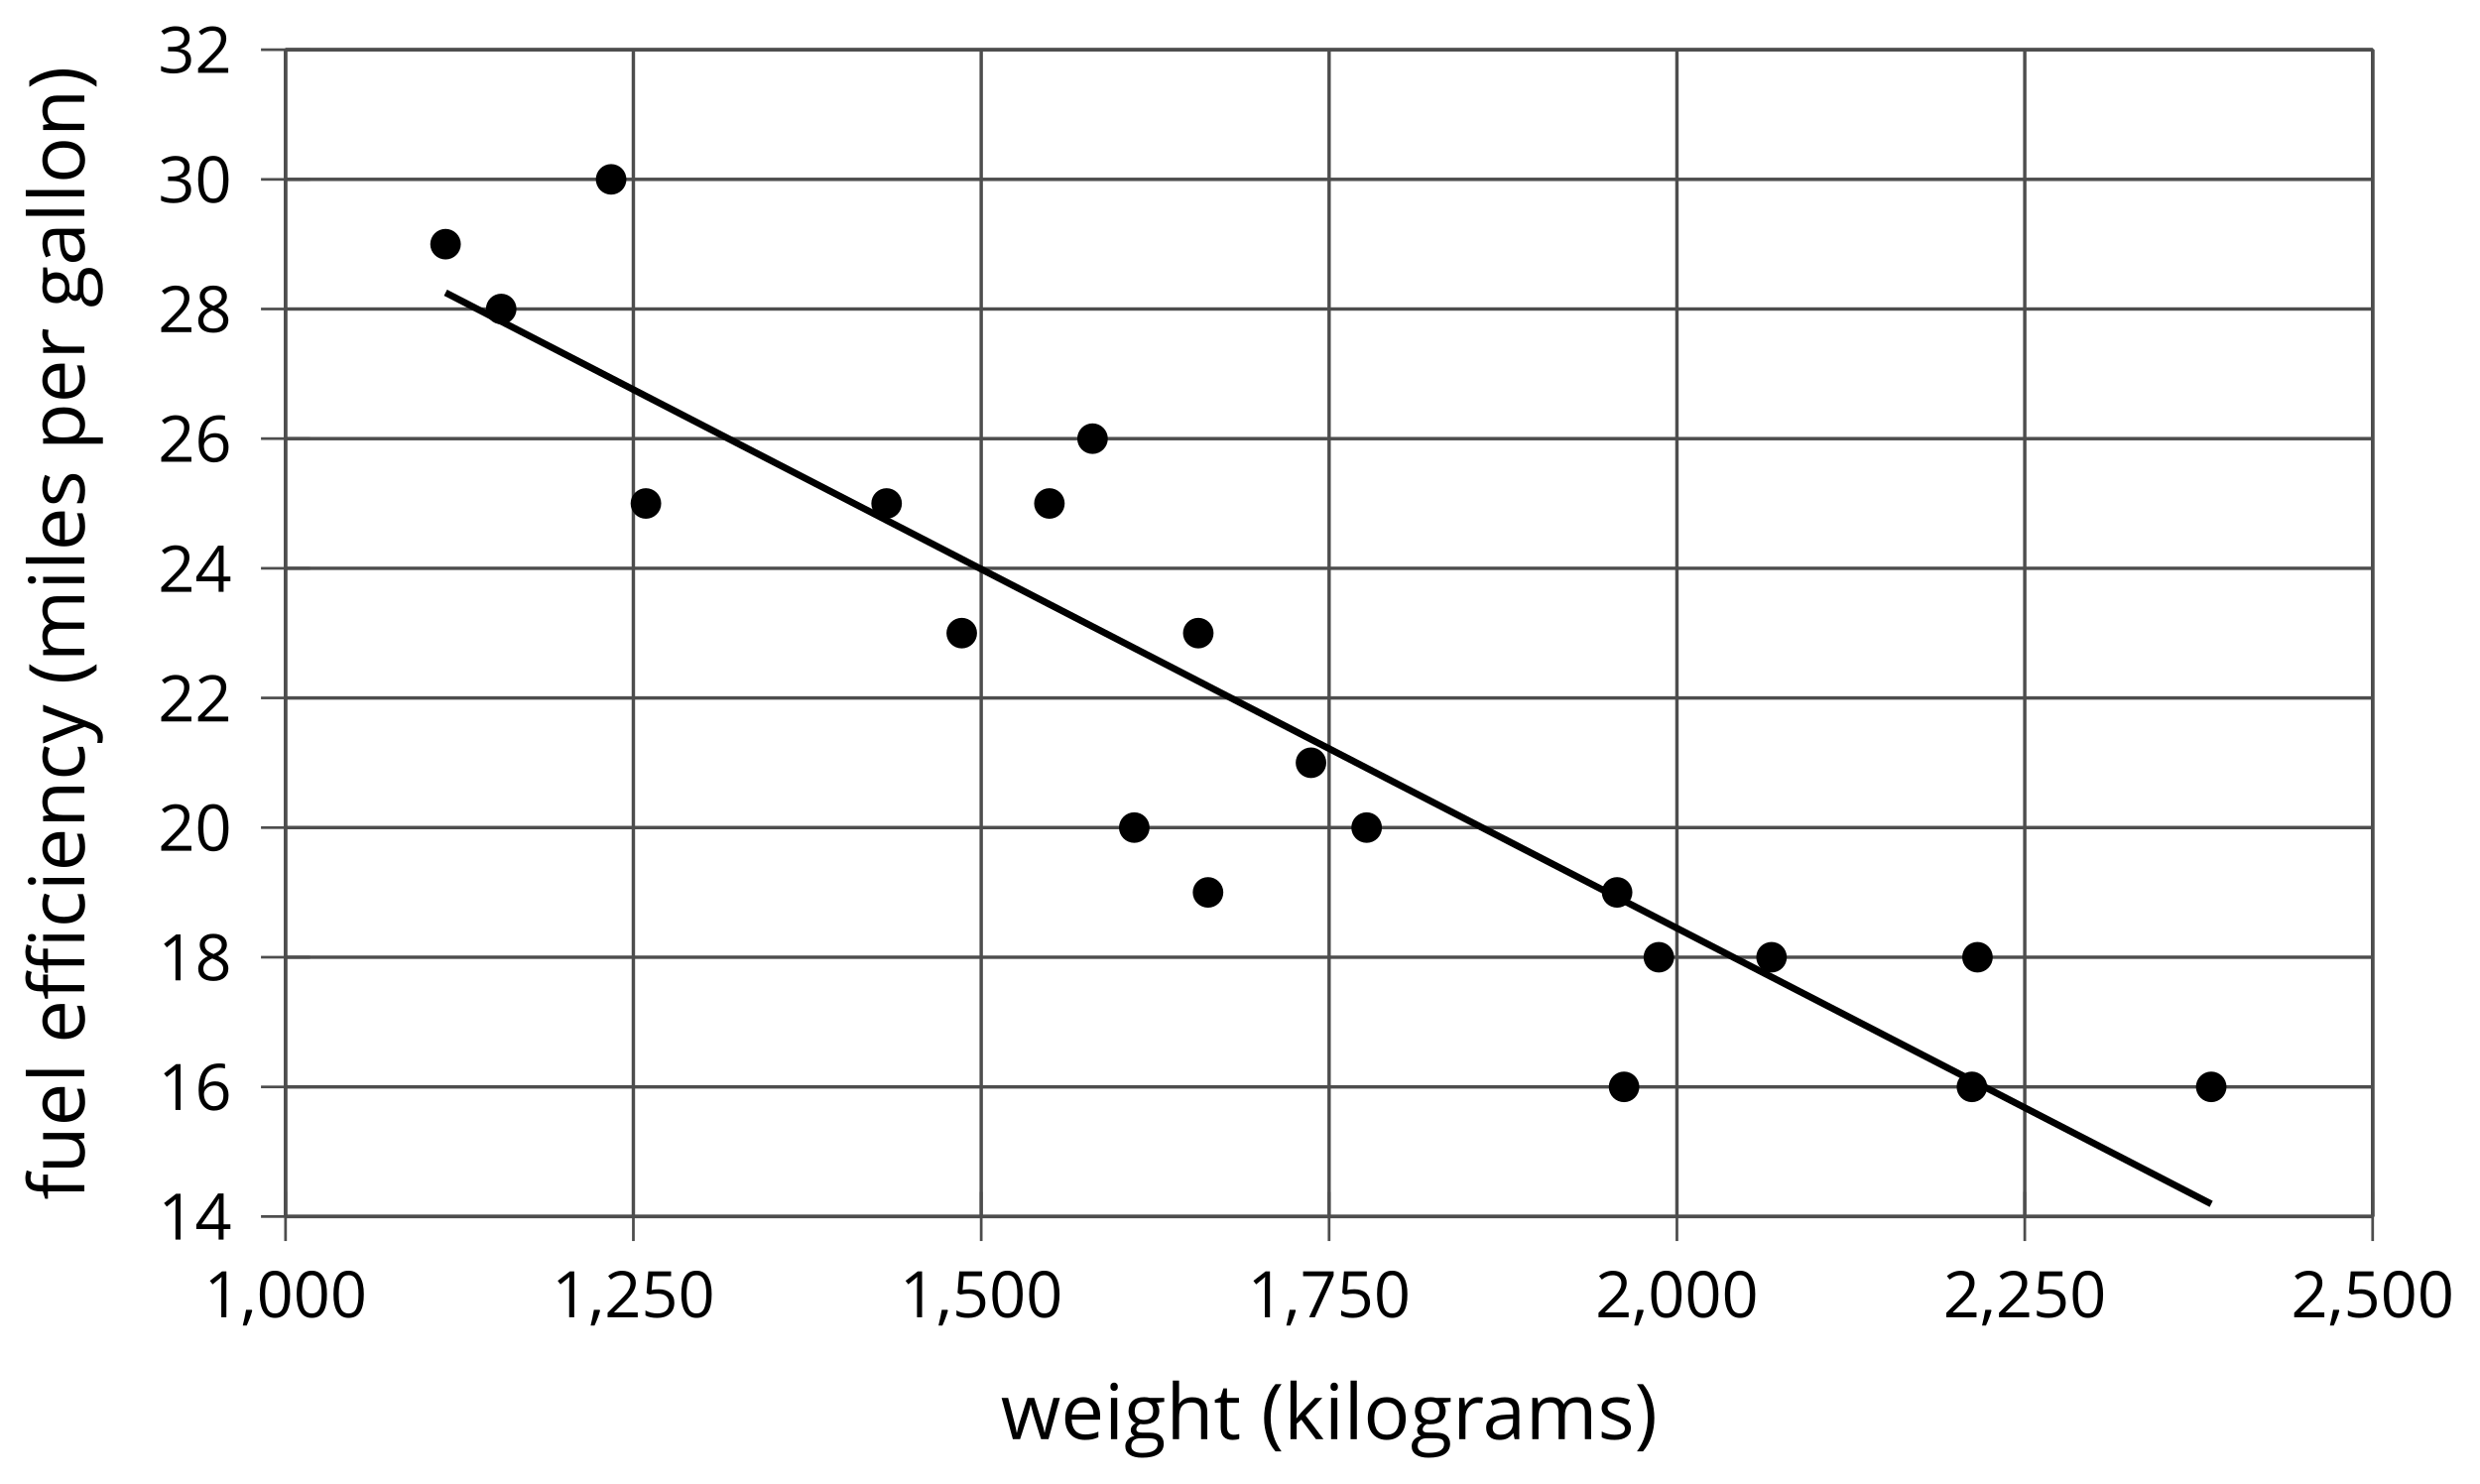 <?xml version='1.0' encoding='UTF-8'?>
<!-- This file was generated by dvisvgm 2.1.3 -->
<svg height='217.661pt' version='1.1' viewBox='-72 -72 363.807 217.661' width='363.807pt' xmlns='http://www.w3.org/2000/svg' xmlns:xlink='http://www.w3.org/1999/xlink'>
<defs>
<path d='M0.378 -2.583C0.378 -1.782 0.497 -1.031 0.732 -0.336S1.312 0.971 1.763 1.492H2.5C2.072 0.912 1.745 0.272 1.519 -0.433S1.179 -1.855 1.179 -2.592C1.179 -3.343 1.289 -4.07 1.51 -4.779C1.736 -5.488 2.067 -6.137 2.509 -6.731H1.763C1.317 -6.197 0.971 -5.576 0.737 -4.866C0.497 -4.157 0.378 -3.398 0.378 -2.583Z' id='g4-8'/>
<path d='M2.413 -2.583C2.413 -3.389 2.293 -4.148 2.058 -4.862C1.823 -5.571 1.478 -6.192 1.027 -6.731H0.281C0.723 -6.137 1.054 -5.488 1.28 -4.779C1.501 -4.07 1.611 -3.343 1.611 -2.592C1.611 -1.855 1.496 -1.133 1.271 -0.433C1.045 0.272 0.718 0.916 0.29 1.492H1.027C1.473 0.976 1.819 0.368 2.053 -0.327C2.293 -1.022 2.413 -1.777 2.413 -2.583Z' id='g4-9'/>
<path d='M1.611 -1.096H0.773C0.732 -0.815 0.663 -0.437 0.562 0.032C0.465 0.502 0.373 0.898 0.29 1.215H0.866C1.027 0.866 1.183 0.488 1.335 0.083C1.487 -0.327 1.602 -0.681 1.68 -0.99L1.611 -1.096Z' id='g4-12'/>
<path d='M4.922 -3.375C4.922 -4.498 4.733 -5.355 4.355 -5.948C3.973 -6.542 3.421 -6.837 2.689 -6.837C1.938 -6.837 1.381 -6.552 1.018 -5.985S0.47 -4.549 0.47 -3.375C0.47 -2.238 0.658 -1.377 1.036 -0.792C1.413 -0.203 1.966 0.092 2.689 0.092C3.444 0.092 4.006 -0.193 4.374 -0.769C4.738 -1.344 4.922 -2.21 4.922 -3.375ZM1.243 -3.375C1.243 -4.355 1.358 -5.064 1.588 -5.506C1.819 -5.953 2.187 -6.174 2.689 -6.174C3.2 -6.174 3.568 -5.948 3.794 -5.497C4.024 -5.051 4.139 -4.342 4.139 -3.375S4.024 -1.699 3.794 -1.243C3.568 -0.792 3.2 -0.566 2.689 -0.566C2.187 -0.566 1.819 -0.792 1.588 -1.234C1.358 -1.685 1.243 -2.394 1.243 -3.375Z' id='g4-16'/>
<path d='M3.292 0V-6.731H2.647L0.866 -5.355L1.271 -4.83C1.92 -5.359 2.288 -5.658 2.366 -5.727S2.518 -5.866 2.583 -5.93C2.56 -5.576 2.546 -5.198 2.546 -4.797V0H3.292Z' id='g4-17'/>
<path d='M4.885 0V-0.709H1.423V-0.746L2.896 -2.187C3.554 -2.827 4.001 -3.352 4.24 -3.771S4.599 -4.609 4.599 -5.037C4.599 -5.585 4.42 -6.018 4.061 -6.344C3.702 -6.667 3.204 -6.828 2.574 -6.828C1.842 -6.828 1.169 -6.57 0.548 -6.054L0.953 -5.534C1.262 -5.778 1.538 -5.944 1.786 -6.036C2.04 -6.128 2.302 -6.174 2.583 -6.174C2.97 -6.174 3.273 -6.068 3.49 -5.856C3.706 -5.649 3.817 -5.364 3.817 -5.005C3.817 -4.751 3.775 -4.512 3.688 -4.291S3.471 -3.844 3.301 -3.61S2.772 -2.988 2.233 -2.44L0.46 -0.658V0H4.885Z' id='g4-18'/>
<path d='M4.632 -5.147C4.632 -5.668 4.452 -6.077 4.088 -6.381C3.725 -6.676 3.218 -6.828 2.564 -6.828C2.164 -6.828 1.786 -6.768 1.427 -6.639C1.064 -6.519 0.746 -6.344 0.47 -6.128L0.856 -5.612C1.192 -5.829 1.487 -5.976 1.75 -6.054S2.288 -6.174 2.583 -6.174C2.97 -6.174 3.278 -6.082 3.499 -5.893C3.729 -5.704 3.84 -5.447 3.84 -5.12C3.84 -4.71 3.688 -4.388 3.379 -4.153C3.071 -3.923 2.657 -3.808 2.132 -3.808H1.459V-3.149H2.122C3.407 -3.149 4.047 -2.739 4.047 -1.925C4.047 -1.013 3.467 -0.557 2.302 -0.557C2.007 -0.557 1.694 -0.594 1.363 -0.672C1.036 -0.746 0.723 -0.856 0.433 -0.999V-0.272C0.714 -0.138 0.999 -0.041 1.298 0.009C1.593 0.064 1.92 0.092 2.274 0.092C3.094 0.092 3.725 -0.083 4.171 -0.424C4.618 -0.769 4.839 -1.266 4.839 -1.906C4.839 -2.353 4.71 -2.716 4.448 -2.993S3.785 -3.439 3.246 -3.508V-3.545C3.688 -3.637 4.029 -3.821 4.273 -4.093C4.512 -4.365 4.632 -4.719 4.632 -5.147Z' id='g4-19'/>
<path d='M5.203 -1.547V-2.242H4.204V-6.768H3.393L0.198 -2.215V-1.547H3.471V0H4.204V-1.547H5.203ZM3.471 -2.242H0.962L3.066 -5.235C3.195 -5.428 3.333 -5.672 3.481 -5.967H3.518C3.485 -5.414 3.471 -4.917 3.471 -4.48V-2.242Z' id='g4-20'/>
<path d='M2.564 -4.111C2.215 -4.111 1.865 -4.075 1.51 -4.006L1.68 -6.027H4.374V-6.731H1.027L0.773 -3.582L1.169 -3.329C1.657 -3.416 2.049 -3.462 2.339 -3.462C3.49 -3.462 4.065 -2.993 4.065 -2.053C4.065 -1.57 3.913 -1.202 3.619 -0.948C3.315 -0.695 2.896 -0.566 2.357 -0.566C2.049 -0.566 1.731 -0.608 1.413 -0.681C1.096 -0.764 0.829 -0.87 0.612 -1.008V-0.272C1.013 -0.028 1.588 0.092 2.348 0.092C3.126 0.092 3.739 -0.106 4.18 -0.502C4.627 -0.898 4.848 -1.446 4.848 -2.141C4.848 -2.753 4.646 -3.232 4.236 -3.582C3.831 -3.936 3.273 -4.111 2.564 -4.111Z' id='g4-21'/>
<path d='M0.539 -2.878C0.539 -1.943 0.741 -1.215 1.151 -0.691C1.561 -0.17 2.113 0.092 2.808 0.092C3.458 0.092 3.978 -0.11 4.355 -0.506C4.742 -0.912 4.931 -1.459 4.931 -2.159C4.931 -2.785 4.756 -3.283 4.411 -3.646C4.061 -4.01 3.582 -4.194 2.979 -4.194C2.247 -4.194 1.713 -3.932 1.377 -3.402H1.321C1.358 -4.365 1.565 -5.074 1.948 -5.525C2.33 -5.971 2.878 -6.197 3.6 -6.197C3.904 -6.197 4.176 -6.16 4.411 -6.082V-6.74C4.213 -6.8 3.936 -6.828 3.591 -6.828C2.583 -6.828 1.823 -6.501 1.308 -5.847C0.797 -5.189 0.539 -4.199 0.539 -2.878ZM2.799 -0.557C2.509 -0.557 2.251 -0.635 2.026 -0.797C1.805 -0.958 1.63 -1.174 1.506 -1.446S1.321 -2.012 1.321 -2.33C1.321 -2.546 1.39 -2.753 1.529 -2.951C1.662 -3.149 1.846 -3.306 2.076 -3.421S2.56 -3.591 2.836 -3.591C3.283 -3.591 3.614 -3.462 3.84 -3.209S4.176 -2.606 4.176 -2.159C4.176 -1.639 4.056 -1.243 3.812 -0.967C3.573 -0.695 3.237 -0.557 2.799 -0.557Z' id='g4-22'/>
<path d='M1.312 0H2.159L4.913 -6.119V-6.731H0.433V-6.027H4.102L1.312 0Z' id='g4-23'/>
<path d='M2.689 -6.828C2.086 -6.828 1.602 -6.685 1.243 -6.39C0.879 -6.105 0.7 -5.714 0.7 -5.226C0.7 -4.88 0.792 -4.572 0.976 -4.291C1.16 -4.015 1.464 -3.757 1.888 -3.518C0.948 -3.089 0.479 -2.486 0.479 -1.717C0.479 -1.142 0.672 -0.695 1.059 -0.378C1.446 -0.064 1.998 0.092 2.716 0.092C3.393 0.092 3.927 -0.074 4.319 -0.405C4.71 -0.741 4.903 -1.188 4.903 -1.745C4.903 -2.122 4.788 -2.454 4.558 -2.744C4.328 -3.029 3.941 -3.301 3.393 -3.564C3.844 -3.789 4.171 -4.038 4.378 -4.309S4.687 -4.885 4.687 -5.216C4.687 -5.718 4.507 -6.114 4.148 -6.4S3.301 -6.828 2.689 -6.828ZM1.234 -1.699C1.234 -2.03 1.335 -2.316 1.542 -2.551C1.75 -2.79 2.081 -3.006 2.537 -3.204C3.131 -2.988 3.55 -2.762 3.789 -2.532C4.029 -2.297 4.148 -2.035 4.148 -1.736C4.148 -1.363 4.019 -1.068 3.766 -0.852S3.154 -0.529 2.698 -0.529C2.233 -0.529 1.874 -0.631 1.621 -0.838C1.363 -1.045 1.234 -1.331 1.234 -1.699ZM2.68 -6.206C3.071 -6.206 3.375 -6.114 3.6 -5.93C3.821 -5.75 3.932 -5.502 3.932 -5.193C3.932 -4.913 3.84 -4.664 3.656 -4.452C3.476 -4.24 3.163 -4.042 2.726 -3.858C2.238 -4.061 1.901 -4.263 1.722 -4.466S1.45 -4.913 1.45 -5.193C1.45 -5.502 1.561 -5.746 1.777 -5.93S2.297 -6.206 2.68 -6.206Z' id='g4-24'/>
<path d='M3.913 0H4.48V-3.444C4.48 -4.033 4.337 -4.461 4.042 -4.728C3.757 -4.995 3.31 -5.129 2.707 -5.129C2.408 -5.129 2.113 -5.092 1.814 -5.014C1.519 -4.936 1.248 -4.83 0.999 -4.696L1.234 -4.111C1.763 -4.369 2.242 -4.498 2.661 -4.498C3.034 -4.498 3.306 -4.401 3.481 -4.217C3.646 -4.024 3.734 -3.734 3.734 -3.338V-3.025L2.878 -2.997C1.248 -2.947 0.433 -2.413 0.433 -1.395C0.433 -0.921 0.576 -0.552 0.856 -0.295C1.142 -0.037 1.533 0.092 2.035 0.092C2.408 0.092 2.721 0.037 2.974 -0.074C3.223 -0.189 3.471 -0.401 3.725 -0.718H3.762L3.913 0ZM2.187 -0.539C1.888 -0.539 1.653 -0.612 1.483 -0.755C1.317 -0.898 1.234 -1.11 1.234 -1.386C1.234 -1.74 1.367 -1.998 1.639 -2.164C1.906 -2.334 2.343 -2.426 2.951 -2.449L3.715 -2.482V-2.026C3.715 -1.556 3.582 -1.192 3.306 -0.93C3.039 -0.668 2.661 -0.539 2.187 -0.539Z' id='g4-65'/>
<path d='M2.827 0.092C3.338 0.092 3.766 0.005 4.102 -0.17V-0.847C3.66 -0.668 3.227 -0.576 2.808 -0.576C2.316 -0.576 1.948 -0.741 1.694 -1.073C1.446 -1.404 1.321 -1.878 1.321 -2.5C1.321 -3.808 1.832 -4.461 2.859 -4.461C3.011 -4.461 3.191 -4.438 3.389 -4.392C3.587 -4.351 3.771 -4.296 3.941 -4.227L4.176 -4.876C4.038 -4.945 3.849 -5.009 3.605 -5.06S3.122 -5.138 2.878 -5.138C2.127 -5.138 1.547 -4.908 1.142 -4.448C0.732 -3.987 0.529 -3.333 0.529 -2.491C0.529 -1.667 0.727 -1.031 1.133 -0.58C1.529 -0.134 2.095 0.092 2.827 0.092Z' id='g4-67'/>
<path d='M2.942 0.092C3.283 0.092 3.573 0.064 3.812 0.018C4.056 -0.037 4.309 -0.12 4.581 -0.235V-0.916C4.052 -0.691 3.513 -0.576 2.97 -0.576C2.454 -0.576 2.053 -0.727 1.768 -1.036C1.487 -1.344 1.335 -1.791 1.321 -2.385H4.797V-2.868C4.797 -3.55 4.613 -4.098 4.245 -4.512C3.877 -4.931 3.375 -5.138 2.744 -5.138C2.067 -5.138 1.533 -4.899 1.133 -4.42C0.727 -3.941 0.529 -3.297 0.529 -2.482C0.529 -1.676 0.746 -1.045 1.179 -0.589C1.607 -0.134 2.196 0.092 2.942 0.092ZM2.735 -4.498C3.135 -4.498 3.439 -4.369 3.656 -4.116C3.872 -3.858 3.978 -3.49 3.978 -3.006H1.34C1.381 -3.471 1.524 -3.84 1.768 -4.102C2.007 -4.365 2.33 -4.498 2.735 -4.498Z' id='g4-69'/>
<path d='M3.085 -4.452V-5.046H1.8V-5.373C1.8 -5.797 1.869 -6.105 2.007 -6.298C2.145 -6.487 2.357 -6.584 2.647 -6.584C2.855 -6.584 3.108 -6.538 3.402 -6.441L3.6 -7.053C3.241 -7.159 2.928 -7.215 2.661 -7.215C1.579 -7.215 1.036 -6.593 1.036 -5.355V-5.074L0.134 -4.797V-4.452H1.036V0H1.8V-4.452H3.085Z' id='g4-70'/>
<path d='M4.94 -5.046H3.195C2.983 -5.106 2.744 -5.138 2.482 -5.138C1.874 -5.138 1.404 -4.991 1.073 -4.687C0.741 -4.392 0.576 -3.964 0.576 -3.412C0.576 -3.08 0.658 -2.785 0.82 -2.528C0.985 -2.27 1.197 -2.086 1.459 -1.98C1.248 -1.851 1.091 -1.717 0.994 -1.579S0.847 -1.28 0.847 -1.096C0.847 -0.935 0.893 -0.792 0.976 -0.668C1.068 -0.543 1.174 -0.456 1.303 -0.396C0.948 -0.318 0.672 -0.166 0.474 0.06S0.18 0.548 0.18 0.856C0.18 1.303 0.359 1.653 0.718 1.897C1.073 2.141 1.584 2.265 2.242 2.265C3.103 2.265 3.757 2.118 4.204 1.823C4.65 1.533 4.876 1.105 4.876 0.548C4.876 0.11 4.728 -0.226 4.438 -0.456C4.144 -0.686 3.725 -0.801 3.177 -0.801H2.284C2.007 -0.801 1.814 -0.833 1.699 -0.902C1.584 -0.967 1.529 -1.068 1.529 -1.206C1.529 -1.469 1.69 -1.685 2.017 -1.855C2.15 -1.832 2.288 -1.819 2.44 -1.819C3.029 -1.819 3.494 -1.966 3.831 -2.261S4.337 -2.951 4.337 -3.444C4.337 -3.66 4.305 -3.858 4.236 -4.033C4.167 -4.204 4.093 -4.346 4.006 -4.452L4.94 -4.563V-5.046ZM0.916 0.847C0.916 0.539 1.013 0.299 1.206 0.134S1.671 -0.115 2.017 -0.115H2.933C3.398 -0.115 3.715 -0.064 3.886 0.046C4.056 0.147 4.139 0.341 4.139 0.612C4.139 0.939 3.987 1.202 3.674 1.39C3.37 1.584 2.891 1.68 2.251 1.68C1.823 1.68 1.492 1.611 1.262 1.469S0.916 1.119 0.916 0.847ZM1.331 -3.43C1.331 -3.812 1.427 -4.098 1.621 -4.291S2.09 -4.581 2.449 -4.581C3.204 -4.581 3.582 -4.204 3.582 -3.444C3.582 -2.721 3.209 -2.357 2.463 -2.357C2.109 -2.357 1.828 -2.449 1.63 -2.629S1.331 -3.076 1.331 -3.43Z' id='g4-71'/>
<path d='M4.263 0H5.028V-3.292C5.028 -3.932 4.871 -4.397 4.567 -4.687C4.254 -4.982 3.794 -5.129 3.177 -5.129C2.822 -5.129 2.505 -5.06 2.228 -4.917C1.948 -4.779 1.736 -4.59 1.584 -4.346H1.538C1.561 -4.517 1.575 -4.733 1.575 -4.995V-7.164H0.81V0H1.575V-2.638C1.575 -3.297 1.694 -3.766 1.943 -4.056C2.182 -4.346 2.574 -4.489 3.103 -4.489C3.504 -4.489 3.794 -4.388 3.983 -4.185S4.263 -3.674 4.263 -3.264V0Z' id='g4-72'/>
<path d='M1.575 0V-5.046H0.81V0H1.575ZM0.746 -6.413C0.746 -6.243 0.787 -6.114 0.875 -6.031C0.962 -5.944 1.068 -5.902 1.197 -5.902C1.321 -5.902 1.427 -5.944 1.515 -6.031C1.602 -6.114 1.648 -6.243 1.648 -6.413S1.602 -6.713 1.515 -6.796S1.321 -6.92 1.197 -6.92C1.068 -6.92 0.962 -6.878 0.875 -6.796C0.787 -6.717 0.746 -6.588 0.746 -6.413Z' id='g4-73'/>
<path d='M1.565 -2.583H1.529C1.552 -2.937 1.565 -3.195 1.565 -3.366V-7.164H0.81V0H1.565V-1.888L2.141 -2.385L3.923 0H4.848L2.661 -2.896L4.705 -5.046H3.798L2.169 -3.32C1.897 -3.016 1.699 -2.772 1.565 -2.583Z' id='g4-75'/>
<path d='M1.575 0V-7.164H0.81V0H1.575Z' id='g4-76'/>
<path d='M7.242 0H8.006V-3.292C8.006 -3.936 7.864 -4.406 7.578 -4.696C7.297 -4.991 6.869 -5.138 6.298 -5.138C5.935 -5.138 5.608 -5.06 5.322 -4.908S4.82 -4.544 4.669 -4.282H4.632C4.388 -4.853 3.872 -5.138 3.085 -5.138C2.758 -5.138 2.468 -5.069 2.201 -4.931C1.943 -4.793 1.736 -4.599 1.593 -4.355H1.556L1.432 -5.046H0.81V0H1.575V-2.647C1.575 -3.301 1.685 -3.771 1.906 -4.061C2.132 -4.346 2.482 -4.489 2.96 -4.489C3.324 -4.489 3.596 -4.388 3.766 -4.19C3.936 -3.987 4.024 -3.683 4.024 -3.283V0H4.788V-2.818C4.788 -3.384 4.903 -3.808 5.129 -4.079S5.709 -4.489 6.183 -4.489C6.547 -4.489 6.814 -4.388 6.984 -4.19C7.155 -3.987 7.242 -3.683 7.242 -3.283V0Z' id='g4-77'/>
<path d='M4.263 0H5.028V-3.292C5.028 -3.936 4.876 -4.406 4.567 -4.696C4.259 -4.991 3.803 -5.138 3.195 -5.138C2.85 -5.138 2.532 -5.069 2.251 -4.936C1.971 -4.797 1.75 -4.604 1.593 -4.355H1.556L1.432 -5.046H0.81V0H1.575V-2.647C1.575 -3.306 1.699 -3.775 1.943 -4.061S2.574 -4.489 3.103 -4.489C3.504 -4.489 3.794 -4.388 3.983 -4.185S4.263 -3.674 4.263 -3.264V0Z' id='g4-78'/>
<path d='M5.166 -2.528C5.166 -3.329 4.959 -3.964 4.54 -4.434C4.125 -4.903 3.564 -5.138 2.859 -5.138C2.127 -5.138 1.556 -4.908 1.146 -4.448C0.737 -3.992 0.529 -3.352 0.529 -2.528C0.529 -1.998 0.626 -1.533 0.815 -1.137S1.275 -0.437 1.625 -0.226S2.376 0.092 2.827 0.092C3.559 0.092 4.13 -0.138 4.544 -0.599C4.959 -1.064 5.166 -1.704 5.166 -2.528ZM1.321 -2.528C1.321 -3.177 1.45 -3.669 1.704 -3.996S2.334 -4.489 2.836 -4.489C3.343 -4.489 3.725 -4.323 3.987 -3.987C4.245 -3.656 4.374 -3.168 4.374 -2.528C4.374 -1.878 4.245 -1.39 3.987 -1.05C3.725 -0.718 3.347 -0.548 2.845 -0.548S1.966 -0.718 1.708 -1.054S1.321 -1.883 1.321 -2.528Z' id='g4-79'/>
<path d='M3.158 0.092C3.817 0.092 4.328 -0.138 4.696 -0.599C5.069 -1.054 5.253 -1.699 5.253 -2.528C5.253 -3.352 5.074 -3.996 4.705 -4.452C4.346 -4.908 3.826 -5.138 3.158 -5.138C2.822 -5.138 2.523 -5.078 2.261 -4.954S1.773 -4.632 1.575 -4.355H1.538L1.432 -5.046H0.81V2.265H1.575V0.189C1.575 -0.074 1.556 -0.355 1.519 -0.649H1.575C1.759 -0.396 1.989 -0.212 2.256 -0.092C2.532 0.032 2.832 0.092 3.158 0.092ZM3.048 -4.489C3.494 -4.489 3.844 -4.319 4.088 -3.987C4.337 -3.646 4.461 -3.168 4.461 -2.537C4.461 -1.915 4.337 -1.432 4.088 -1.077C3.844 -0.723 3.504 -0.548 3.066 -0.548C2.546 -0.548 2.164 -0.7 1.929 -1.004C1.694 -1.312 1.575 -1.819 1.575 -2.528V-2.698C1.579 -3.32 1.699 -3.775 1.929 -4.061S2.532 -4.489 3.048 -4.489Z' id='g4-80'/>
<path d='M3.112 -5.138C2.795 -5.138 2.505 -5.051 2.242 -4.871S1.754 -4.438 1.565 -4.111H1.529L1.441 -5.046H0.81V0H1.575V-2.707C1.575 -3.2 1.722 -3.614 2.007 -3.946C2.302 -4.277 2.647 -4.443 3.057 -4.443C3.218 -4.443 3.402 -4.42 3.61 -4.374L3.715 -5.083C3.536 -5.12 3.338 -5.138 3.112 -5.138Z' id='g4-82'/>
<path d='M4.065 -1.377C4.065 -1.713 3.959 -1.989 3.748 -2.21C3.541 -2.431 3.135 -2.652 2.537 -2.868C2.099 -3.029 1.805 -3.154 1.653 -3.241S1.39 -3.416 1.317 -3.513C1.252 -3.61 1.215 -3.725 1.215 -3.858C1.215 -4.056 1.308 -4.213 1.492 -4.328S1.948 -4.498 2.311 -4.498C2.721 -4.498 3.181 -4.392 3.688 -4.185L3.959 -4.807C3.439 -5.028 2.91 -5.138 2.366 -5.138C1.782 -5.138 1.326 -5.018 0.99 -4.779C0.654 -4.544 0.488 -4.217 0.488 -3.808C0.488 -3.577 0.534 -3.379 0.635 -3.214C0.727 -3.048 0.875 -2.901 1.077 -2.772C1.271 -2.638 1.607 -2.486 2.076 -2.311C2.569 -2.122 2.901 -1.957 3.076 -1.814C3.241 -1.676 3.329 -1.51 3.329 -1.312C3.329 -1.05 3.223 -0.856 3.006 -0.727C2.79 -0.603 2.486 -0.539 2.086 -0.539C1.828 -0.539 1.561 -0.576 1.28 -0.645C1.004 -0.714 0.746 -0.81 0.502 -0.935V-0.226C0.875 -0.014 1.4 0.092 2.067 0.092C2.698 0.092 3.191 -0.037 3.541 -0.29S4.065 -0.907 4.065 -1.377Z' id='g4-83'/>
<path d='M2.44 -0.539C2.187 -0.539 1.989 -0.622 1.846 -0.783S1.63 -1.179 1.63 -1.483V-4.452H3.094V-5.046H1.63V-6.215H1.188L0.866 -5.138L0.143 -4.82V-4.452H0.866V-1.45C0.866 -0.424 1.354 0.092 2.33 0.092C2.459 0.092 2.606 0.078 2.762 0.055C2.928 0.028 3.048 -0.005 3.131 -0.046V-0.631C3.057 -0.608 2.956 -0.589 2.832 -0.571C2.707 -0.548 2.574 -0.539 2.44 -0.539Z' id='g4-84'/>
<path d='M1.529 -5.046H0.755V-1.745C0.755 -1.105 0.907 -0.635 1.215 -0.345C1.519 -0.055 1.98 0.092 2.592 0.092C2.947 0.092 3.264 0.028 3.545 -0.106C3.821 -0.239 4.038 -0.428 4.194 -0.677H4.236L4.346 0H4.977V-5.046H4.213V-2.394C4.213 -1.74 4.088 -1.271 3.849 -0.981C3.6 -0.691 3.218 -0.548 2.689 -0.548C2.288 -0.548 1.998 -0.649 1.809 -0.852S1.529 -1.363 1.529 -1.773V-5.046Z' id='g4-85'/>
<path d='M4.931 0H5.838L7.233 -5.046H6.441C5.856 -2.799 5.534 -1.561 5.479 -1.331C5.428 -1.1 5.396 -0.93 5.382 -0.82H5.345C5.285 -1.179 5.166 -1.621 4.995 -2.15L4.093 -5.046H3.264L2.339 -2.15C2.284 -1.989 2.219 -1.768 2.145 -1.492C2.067 -1.211 2.012 -0.985 1.98 -0.81H1.943C1.92 -1.041 1.823 -1.487 1.648 -2.15C1.483 -2.813 1.234 -3.78 0.907 -5.046H0.106L1.483 0H2.366L3.32 -2.951C3.412 -3.241 3.518 -3.656 3.642 -4.194H3.679C3.84 -3.554 3.946 -3.14 4.006 -2.96L4.931 0Z' id='g4-87'/>
<path d='M0.009 -5.046L2.044 0.028L1.763 0.746C1.538 1.335 1.165 1.63 0.64 1.63C0.433 1.63 0.244 1.611 0.074 1.575V2.187C0.299 2.238 0.529 2.265 0.764 2.265C1.183 2.265 1.533 2.145 1.823 1.906C2.109 1.671 2.357 1.266 2.574 0.7L4.742 -5.046H3.923C3.218 -3.094 2.799 -1.929 2.67 -1.547C2.546 -1.169 2.463 -0.902 2.422 -0.746H2.385C2.325 -1.036 2.178 -1.51 1.934 -2.169L0.829 -5.046H0.009Z' id='g4-89'/>
<use id='g6-8' transform='scale(1.2)' xlink:href='#g4-8'/>
<use id='g6-9' transform='scale(1.2)' xlink:href='#g4-9'/>
<use id='g6-65' transform='scale(1.2)' xlink:href='#g4-65'/>
<use id='g6-67' transform='scale(1.2)' xlink:href='#g4-67'/>
<use id='g6-69' transform='scale(1.2)' xlink:href='#g4-69'/>
<use id='g6-70' transform='scale(1.2)' xlink:href='#g4-70'/>
<use id='g6-71' transform='scale(1.2)' xlink:href='#g4-71'/>
<use id='g6-72' transform='scale(1.2)' xlink:href='#g4-72'/>
<use id='g6-73' transform='scale(1.2)' xlink:href='#g4-73'/>
<use id='g6-75' transform='scale(1.2)' xlink:href='#g4-75'/>
<use id='g6-76' transform='scale(1.2)' xlink:href='#g4-76'/>
<use id='g6-77' transform='scale(1.2)' xlink:href='#g4-77'/>
<use id='g6-78' transform='scale(1.2)' xlink:href='#g4-78'/>
<use id='g6-79' transform='scale(1.2)' xlink:href='#g4-79'/>
<use id='g6-80' transform='scale(1.2)' xlink:href='#g4-80'/>
<use id='g6-82' transform='scale(1.2)' xlink:href='#g4-82'/>
<use id='g6-83' transform='scale(1.2)' xlink:href='#g4-83'/>
<use id='g6-84' transform='scale(1.2)' xlink:href='#g4-84'/>
<use id='g6-85' transform='scale(1.2)' xlink:href='#g4-85'/>
<use id='g6-87' transform='scale(1.2)' xlink:href='#g4-87'/>
<use id='g6-89' transform='scale(1.2)' xlink:href='#g4-89'/>
<path d='M6.252 -4.452V-5.046H4.968V-5.373C4.968 -5.797 5.037 -6.105 5.175 -6.298C5.313 -6.487 5.525 -6.584 5.815 -6.584C6.022 -6.584 6.275 -6.538 6.57 -6.441L6.768 -7.053C6.409 -7.159 6.096 -7.215 5.829 -7.215C4.747 -7.215 4.204 -6.593 4.204 -5.355V-5.074L3.301 -4.797V-4.452H4.204V0H4.968V-4.452H6.252ZM3.085 -4.452V-5.046H1.8V-5.373C1.8 -5.797 1.869 -6.105 2.007 -6.298C2.145 -6.487 2.357 -6.584 2.647 -6.584C2.855 -6.584 3.108 -6.538 3.402 -6.441L3.6 -7.053C3.241 -7.159 2.928 -7.215 2.661 -7.215C1.579 -7.215 1.036 -6.593 1.036 -5.355V-5.074L0.134 -4.797V-4.452H1.036V0H1.8V-4.452H3.085ZM7.97 0V-5.046H7.205V0H7.97ZM7.141 -6.413C7.141 -6.243 7.182 -6.114 7.27 -6.031C7.357 -5.944 7.463 -5.902 7.592 -5.902C7.716 -5.902 7.822 -5.944 7.91 -6.031C7.997 -6.114 8.043 -6.243 8.043 -6.413S7.997 -6.713 7.91 -6.796S7.716 -6.92 7.592 -6.92C7.463 -6.92 7.357 -6.878 7.27 -6.796C7.182 -6.717 7.141 -6.588 7.141 -6.413Z' id='g3-90'/>
<use id='g8-90' transform='scale(1.2)' xlink:href='#g3-90'/>
</defs>
<g id='page1'>
<path d='M-30.113 106.461V-64.707M20.914 106.461V-64.707M71.941 106.461V-64.707M122.973 106.461V-64.707M174 106.461V-64.707M225.027 106.461V-64.707M276.058 106.461V-64.707' fill='none' stroke='#4d4d4d' stroke-linejoin='bevel' stroke-miterlimit='10.037' stroke-width='0.5'/>
<path d='M-30.113 106.461H276.058M-30.113 87.446H276.058M-30.113 68.426H276.058M-30.113 49.407H276.058M-30.113 30.387H276.058M-30.113 11.368H276.058M-30.113 -7.652H276.058M-30.113 -26.668H276.058M-30.113 -45.687H276.058M-30.113 -64.707H276.058' fill='none' stroke='#4d4d4d' stroke-linejoin='bevel' stroke-miterlimit='10.037' stroke-width='0.5'/>
<path d='M-30.113 110.063V102.864M20.914 110.063V102.864M71.941 110.063V102.864M122.973 110.063V102.864M174 110.063V102.864M225.027 110.063V102.864M276.058 110.063V102.864' fill='none' stroke='#4d4d4d' stroke-linejoin='bevel' stroke-miterlimit='10.037' stroke-width='0.4'/>
<path d='M-33.715 106.461H-26.512M-33.715 87.446H-26.512M-33.715 68.426H-26.512M-33.715 49.407H-26.512M-33.715 30.387H-26.512M-33.715 11.368H-26.512M-33.715 -7.652H-26.512M-33.715 -26.668H-26.512M-33.715 -45.687H-26.512M-33.715 -64.707H-26.512' fill='none' stroke='#4d4d4d' stroke-linejoin='bevel' stroke-miterlimit='10.037' stroke-width='0.4'/>
<path d='M-30.113 106.461V-64.707H276.058V106.461H-30.113Z' fill='none' stroke='#4d4d4d' stroke-linejoin='bevel' stroke-miterlimit='10.037' stroke-width='0.5'/>
<g transform='matrix(1 0 0 1 -53.855 53.983)'>
<use x='11.773' xlink:href='#g4-17' y='67.263'/>
<use x='17.178' xlink:href='#g4-12' y='67.263'/>
<use x='19.496' xlink:href='#g4-16' y='67.263'/>
<use x='24.901' xlink:href='#g4-16' y='67.263'/>
<use x='30.305' xlink:href='#g4-16' y='67.263'/>
</g>
<g transform='matrix(1 0 0 1 -2.827 53.983)'>
<use x='11.773' xlink:href='#g4-17' y='67.263'/>
<use x='17.178' xlink:href='#g4-12' y='67.263'/>
<use x='19.496' xlink:href='#g4-18' y='67.263'/>
<use x='24.901' xlink:href='#g4-21' y='67.263'/>
<use x='30.305' xlink:href='#g4-16' y='67.263'/>
</g>
<g transform='matrix(1 0 0 1 48.202 53.983)'>
<use x='11.773' xlink:href='#g4-17' y='67.263'/>
<use x='17.178' xlink:href='#g4-12' y='67.263'/>
<use x='19.496' xlink:href='#g4-21' y='67.263'/>
<use x='24.901' xlink:href='#g4-16' y='67.263'/>
<use x='30.305' xlink:href='#g4-16' y='67.263'/>
</g>
<g transform='matrix(1 0 0 1 99.231 53.983)'>
<use x='11.773' xlink:href='#g4-17' y='67.263'/>
<use x='17.178' xlink:href='#g4-12' y='67.263'/>
<use x='19.496' xlink:href='#g4-23' y='67.263'/>
<use x='24.901' xlink:href='#g4-21' y='67.263'/>
<use x='30.305' xlink:href='#g4-16' y='67.263'/>
</g>
<g transform='matrix(1 0 0 1 150.259 53.983)'>
<use x='11.773' xlink:href='#g4-18' y='67.263'/>
<use x='17.178' xlink:href='#g4-12' y='67.263'/>
<use x='19.496' xlink:href='#g4-16' y='67.263'/>
<use x='24.901' xlink:href='#g4-16' y='67.263'/>
<use x='30.305' xlink:href='#g4-16' y='67.263'/>
</g>
<g transform='matrix(1 0 0 1 201.288 53.983)'>
<use x='11.773' xlink:href='#g4-18' y='67.263'/>
<use x='17.178' xlink:href='#g4-12' y='67.263'/>
<use x='19.496' xlink:href='#g4-18' y='67.263'/>
<use x='24.901' xlink:href='#g4-21' y='67.263'/>
<use x='30.305' xlink:href='#g4-16' y='67.263'/>
</g>
<g transform='matrix(1 0 0 1 252.316 53.983)'>
<use x='11.773' xlink:href='#g4-18' y='67.263'/>
<use x='17.178' xlink:href='#g4-12' y='67.263'/>
<use x='19.496' xlink:href='#g4-21' y='67.263'/>
<use x='24.901' xlink:href='#g4-16' y='67.263'/>
<use x='30.305' xlink:href='#g4-16' y='67.263'/>
</g>
<g transform='matrix(1 0 0 1 -60.58 42.586)'>
<use x='11.773' xlink:href='#g4-17' y='67.263'/>
<use x='17.178' xlink:href='#g4-20' y='67.263'/>
</g>
<g transform='matrix(1 0 0 1 -60.58 23.571)'>
<use x='11.773' xlink:href='#g4-17' y='67.263'/>
<use x='17.178' xlink:href='#g4-22' y='67.263'/>
</g>
<g transform='matrix(1 0 0 1 -60.58 4.552)'>
<use x='11.773' xlink:href='#g4-17' y='67.263'/>
<use x='17.178' xlink:href='#g4-24' y='67.263'/>
</g>
<g transform='matrix(1 0 0 1 -60.58 -14.467)'>
<use x='11.773' xlink:href='#g4-18' y='67.263'/>
<use x='17.178' xlink:href='#g4-16' y='67.263'/>
</g>
<g transform='matrix(1 0 0 1 -60.58 -33.426)'>
<use x='11.773' xlink:href='#g4-18' y='67.263'/>
<use x='17.178' xlink:href='#g4-18' y='67.263'/>
</g>
<g transform='matrix(1 0 0 1 -60.58 -52.445)'>
<use x='11.773' xlink:href='#g4-18' y='67.263'/>
<use x='17.178' xlink:href='#g4-20' y='67.263'/>
</g>
<g transform='matrix(1 0 0 1 -60.58 -71.523)'>
<use x='11.773' xlink:href='#g4-18' y='67.263'/>
<use x='17.178' xlink:href='#g4-22' y='67.263'/>
</g>
<g transform='matrix(1 0 0 1 -60.58 -90.542)'>
<use x='11.773' xlink:href='#g4-18' y='67.263'/>
<use x='17.178' xlink:href='#g4-24' y='67.263'/>
</g>
<g transform='matrix(1 0 0 1 -60.58 -109.561)'>
<use x='11.773' xlink:href='#g4-19' y='67.263'/>
<use x='17.178' xlink:href='#g4-16' y='67.263'/>
</g>
<g transform='matrix(1 0 0 1 -60.58 -128.58)'>
<use x='11.773' xlink:href='#g4-19' y='67.263'/>
<use x='17.178' xlink:href='#g4-18' y='67.263'/>
</g>
<path d='M81.945 16.653L94.394 23.078L120.316 36.457L128.484 40.672L1.524 -24.851L69.086 10.016L166.242 60.161L252.379 104.618L165.223 59.637L217.273 86.496L-6.641 -29.066L187.879 71.329L105.215 28.665L218.09 86.918L58.062 4.329L171.348 62.797L22.75 -13.898L88.273 19.918L17.648 -16.531L103.785 27.926' fill='none' stroke='#000000' stroke-linejoin='bevel' stroke-miterlimit='10.037' stroke-width='1'/>
<path d='M83.937 1.86C83.937 0.758 83.047 -0.132 81.945 -0.132C80.844 -0.132 79.953 0.758 79.953 1.86C79.953 2.961 80.844 3.852 81.945 3.852C83.047 3.852 83.937 2.961 83.937 1.86Z'/>
<path d='M83.937 1.86C83.937 0.758 83.047 -0.132 81.945 -0.132C80.844 -0.132 79.953 0.758 79.953 1.86C79.953 2.961 80.844 3.852 81.945 3.852C83.047 3.852 83.937 2.961 83.937 1.86Z' fill='none' stroke='#000000' stroke-linejoin='bevel' stroke-miterlimit='10.037' stroke-width='0.5'/>
<path d='M96.387 49.407C96.387 48.305 95.496 47.414 94.394 47.414C93.297 47.414 92.402 48.305 92.402 49.407C92.402 50.508 93.297 51.399 94.394 51.399C95.496 51.399 96.387 50.508 96.387 49.407Z'/>
<path d='M96.387 49.407C96.387 48.305 95.496 47.414 94.394 47.414C93.297 47.414 92.402 48.305 92.402 49.407C92.402 50.508 93.297 51.399 94.394 51.399C95.496 51.399 96.387 50.508 96.387 49.407Z' fill='none' stroke='#000000' stroke-linejoin='bevel' stroke-miterlimit='10.037' stroke-width='0.5'/>
<path d='M122.312 39.899C122.312 38.797 121.418 37.903 120.316 37.903C119.219 37.903 118.324 38.797 118.324 39.899C118.324 40.996 119.219 41.891 120.316 41.891C121.418 41.891 122.312 40.996 122.312 39.899Z'/>
<path d='M122.312 39.899C122.312 38.797 121.418 37.903 120.316 37.903C119.219 37.903 118.324 38.797 118.324 39.899C118.324 40.996 119.219 41.891 120.316 41.891C121.418 41.891 122.312 40.996 122.312 39.899Z' fill='none' stroke='#000000' stroke-linejoin='bevel' stroke-miterlimit='10.037' stroke-width='0.5'/>
<path d='M130.476 49.407C130.476 48.305 129.582 47.414 128.484 47.414C127.383 47.414 126.488 48.305 126.488 49.407C126.488 50.508 127.383 51.399 128.484 51.399C129.582 51.399 130.476 50.508 130.476 49.407Z'/>
<path d='M130.476 49.407C130.476 48.305 129.582 47.414 128.484 47.414C127.383 47.414 126.488 48.305 126.488 49.407C126.488 50.508 127.383 51.399 128.484 51.399C129.582 51.399 130.476 50.508 130.476 49.407Z' fill='none' stroke='#000000' stroke-linejoin='bevel' stroke-miterlimit='10.037' stroke-width='0.5'/>
<path d='M3.516 -26.668C3.516 -27.769 2.625 -28.664 1.524 -28.664C0.422 -28.664 -0.469 -27.769 -0.469 -26.668C-0.469 -25.57 0.422 -24.675 1.524 -24.675C2.625 -24.675 3.516 -25.57 3.516 -26.668Z'/>
<path d='M3.516 -26.668C3.516 -27.769 2.625 -28.664 1.524 -28.664C0.422 -28.664 -0.469 -27.769 -0.469 -26.668C-0.469 -25.57 0.422 -24.675 1.524 -24.675C2.625 -24.675 3.516 -25.57 3.516 -26.668Z' fill='none' stroke='#000000' stroke-linejoin='bevel' stroke-miterlimit='10.037' stroke-width='0.5'/>
<path d='M71.078 20.879C71.078 19.778 70.187 18.887 69.086 18.887C67.984 18.887 67.094 19.778 67.094 20.879C67.094 21.977 67.984 22.872 69.086 22.872C70.187 22.872 71.078 21.977 71.078 20.879Z'/>
<path d='M71.078 20.879C71.078 19.778 70.187 18.887 69.086 18.887C67.984 18.887 67.094 19.778 67.094 20.879C67.094 21.977 67.984 22.872 69.086 22.872C70.187 22.872 71.078 21.977 71.078 20.879Z' fill='none' stroke='#000000' stroke-linejoin='bevel' stroke-miterlimit='10.037' stroke-width='0.5'/>
<path d='M168.234 87.446C168.234 86.344 167.344 85.45 166.242 85.45C165.144 85.45 164.25 86.344 164.25 87.446C164.25 88.543 165.144 89.438 166.242 89.438C167.344 89.438 168.234 88.543 168.234 87.446Z'/>
<path d='M168.234 87.446C168.234 86.344 167.344 85.45 166.242 85.45C165.144 85.45 164.25 86.344 164.25 87.446C164.25 88.543 165.144 89.438 166.242 89.438C167.344 89.438 168.234 88.543 168.234 87.446Z' fill='none' stroke='#000000' stroke-linejoin='bevel' stroke-miterlimit='10.037' stroke-width='0.5'/>
<path d='M254.371 87.446C254.371 86.344 253.48 85.45 252.379 85.45C251.281 85.45 250.387 86.344 250.387 87.446C250.387 88.543 251.281 89.438 252.379 89.438C253.48 89.438 254.371 88.543 254.371 87.446Z'/>
<path d='M254.371 87.446C254.371 86.344 253.48 85.45 252.379 85.45C251.281 85.45 250.387 86.344 250.387 87.446C250.387 88.543 251.281 89.438 252.379 89.438C253.48 89.438 254.371 88.543 254.371 87.446Z' fill='none' stroke='#000000' stroke-linejoin='bevel' stroke-miterlimit='10.037' stroke-width='0.5'/>
<path d='M167.215 58.914C167.215 57.817 166.324 56.922 165.223 56.922C164.121 56.922 163.23 57.817 163.23 58.914C163.23 60.016 164.121 60.907 165.223 60.907C166.324 60.907 167.215 60.016 167.215 58.914Z'/>
<path d='M167.215 58.914C167.215 57.817 166.324 56.922 165.223 56.922C164.121 56.922 163.23 57.817 163.23 58.914C163.23 60.016 164.121 60.907 165.223 60.907C166.324 60.907 167.215 60.016 167.215 58.914Z' fill='none' stroke='#000000' stroke-linejoin='bevel' stroke-miterlimit='10.037' stroke-width='0.5'/>
<path d='M219.265 87.446C219.265 86.344 218.371 85.45 217.273 85.45C216.172 85.45 215.281 86.344 215.281 87.446C215.281 88.543 216.172 89.438 217.273 89.438C218.371 89.438 219.265 88.543 219.265 87.446Z'/>
<path d='M219.265 87.446C219.265 86.344 218.371 85.45 217.273 85.45C216.172 85.45 215.281 86.344 215.281 87.446C215.281 88.543 216.172 89.438 217.273 89.438C218.371 89.438 219.265 88.543 219.265 87.446Z' fill='none' stroke='#000000' stroke-linejoin='bevel' stroke-miterlimit='10.037' stroke-width='0.5'/>
<path d='M-4.648 -36.179C-4.648 -37.281 -5.539 -38.171 -6.641 -38.171C-7.742 -38.171 -8.633 -37.281 -8.633 -36.179C-8.633 -35.078 -7.742 -34.187 -6.641 -34.187C-5.539 -34.187 -4.648 -35.078 -4.648 -36.179Z'/>
<path d='M-4.648 -36.179C-4.648 -37.281 -5.539 -38.171 -6.641 -38.171C-7.742 -38.171 -8.633 -37.281 -8.633 -36.179C-8.633 -35.078 -7.742 -34.187 -6.641 -34.187C-5.539 -34.187 -4.648 -35.078 -4.648 -36.179Z' fill='none' stroke='#000000' stroke-linejoin='bevel' stroke-miterlimit='10.037' stroke-width='0.5'/>
<path d='M189.871 68.426C189.871 67.325 188.98 66.434 187.879 66.434C186.781 66.434 185.887 67.325 185.887 68.426C185.887 69.524 186.781 70.418 187.879 70.418C188.98 70.418 189.871 69.524 189.871 68.426Z'/>
<path d='M189.871 68.426C189.871 67.325 188.98 66.434 187.879 66.434C186.781 66.434 185.887 67.325 185.887 68.426C185.887 69.524 186.781 70.418 187.879 70.418C188.98 70.418 189.871 69.524 189.871 68.426Z' fill='none' stroke='#000000' stroke-linejoin='bevel' stroke-miterlimit='10.037' stroke-width='0.5'/>
<path d='M107.207 58.914C107.207 57.817 106.312 56.922 105.215 56.922C104.113 56.922 103.223 57.817 103.223 58.914C103.223 60.016 104.113 60.907 105.215 60.907C106.312 60.907 107.207 60.016 107.207 58.914Z'/>
<path d='M107.207 58.914C107.207 57.817 106.312 56.922 105.215 56.922C104.113 56.922 103.223 57.817 103.223 58.914C103.223 60.016 104.113 60.907 105.215 60.907C106.312 60.907 107.207 60.016 107.207 58.914Z' fill='none' stroke='#000000' stroke-linejoin='bevel' stroke-miterlimit='10.037' stroke-width='0.5'/>
<path d='M220.082 68.426C220.082 67.325 219.187 66.434 218.09 66.434C216.988 66.434 216.098 67.325 216.098 68.426C216.098 69.524 216.988 70.418 218.09 70.418C219.187 70.418 220.082 69.524 220.082 68.426Z'/>
<path d='M220.082 68.426C220.082 67.325 219.187 66.434 218.09 66.434C216.988 66.434 216.098 67.325 216.098 68.426C216.098 69.524 216.988 70.418 218.09 70.418C219.187 70.418 220.082 69.524 220.082 68.426Z' fill='none' stroke='#000000' stroke-linejoin='bevel' stroke-miterlimit='10.037' stroke-width='0.5'/>
<path d='M60.055 1.86C60.055 0.758 59.164 -0.132 58.062 -0.132C56.961 -0.132 56.07 0.758 56.07 1.86C56.07 2.961 56.961 3.852 58.062 3.852C59.164 3.852 60.055 2.961 60.055 1.86Z'/>
<path d='M60.055 1.86C60.055 0.758 59.164 -0.132 58.062 -0.132C56.961 -0.132 56.07 0.758 56.07 1.86C56.07 2.961 56.961 3.852 58.062 3.852C59.164 3.852 60.055 2.961 60.055 1.86Z' fill='none' stroke='#000000' stroke-linejoin='bevel' stroke-miterlimit='10.037' stroke-width='0.5'/>
<path d='M173.34 68.426C173.34 67.325 172.445 66.434 171.348 66.434C170.246 66.434 169.355 67.325 169.355 68.426C169.355 69.524 170.246 70.418 171.348 70.418C172.445 70.418 173.34 69.524 173.34 68.426Z'/>
<path d='M173.34 68.426C173.34 67.325 172.445 66.434 171.348 66.434C170.246 66.434 169.355 67.325 169.355 68.426C169.355 69.524 170.246 70.418 171.348 70.418C172.445 70.418 173.34 69.524 173.34 68.426Z' fill='none' stroke='#000000' stroke-linejoin='bevel' stroke-miterlimit='10.037' stroke-width='0.5'/>
<path d='M24.746 1.86C24.746 0.758 23.852 -0.132 22.75 -0.132C21.652 -0.132 20.758 0.758 20.758 1.86C20.758 2.961 21.652 3.852 22.75 3.852C23.852 3.852 24.746 2.961 24.746 1.86Z'/>
<path d='M24.746 1.86C24.746 0.758 23.852 -0.132 22.75 -0.132C21.652 -0.132 20.758 0.758 20.758 1.86C20.758 2.961 21.652 3.852 22.75 3.852C23.852 3.852 24.746 2.961 24.746 1.86Z' fill='none' stroke='#000000' stroke-linejoin='bevel' stroke-miterlimit='10.037' stroke-width='0.5'/>
<path d='M90.265 -7.652C90.265 -8.75 89.371 -9.644 88.273 -9.644C87.172 -9.644 86.281 -8.75 86.281 -7.652C86.281 -6.55 87.172 -5.656 88.273 -5.656C89.371 -5.656 90.265 -6.55 90.265 -7.652Z'/>
<path d='M90.265 -7.652C90.265 -8.75 89.371 -9.644 88.273 -9.644C87.172 -9.644 86.281 -8.75 86.281 -7.652C86.281 -6.55 87.172 -5.656 88.273 -5.656C89.371 -5.656 90.265 -6.55 90.265 -7.652Z' fill='none' stroke='#000000' stroke-linejoin='bevel' stroke-miterlimit='10.037' stroke-width='0.5'/>
<path d='M19.641 -45.687C19.641 -46.789 18.75 -47.679 17.648 -47.679C16.547 -47.679 15.656 -46.789 15.656 -45.687C15.656 -44.589 16.547 -43.695 17.648 -43.695C18.75 -43.695 19.641 -44.589 19.641 -45.687Z'/>
<path d='M19.641 -45.687C19.641 -46.789 18.75 -47.679 17.648 -47.679C16.547 -47.679 15.656 -46.789 15.656 -45.687C15.656 -44.589 16.547 -43.695 17.648 -43.695C18.75 -43.695 19.641 -44.589 19.641 -45.687Z' fill='none' stroke='#000000' stroke-linejoin='bevel' stroke-miterlimit='10.037' stroke-width='0.5'/>
<path d='M105.777 20.879C105.777 19.778 104.887 18.887 103.785 18.887S101.793 19.778 101.793 20.879C101.793 21.977 102.683 22.872 103.785 22.872S105.777 21.977 105.777 20.879Z'/>
<path d='M105.777 20.879C105.777 19.778 104.887 18.887 103.785 18.887S101.793 19.778 101.793 20.879C101.793 21.977 102.683 22.872 103.785 22.872S105.777 21.977 105.777 20.879Z' fill='none' stroke='#000000' stroke-linejoin='bevel' stroke-miterlimit='10.037' stroke-width='0.5'/>
<g transform='matrix(1 0 0 1 63.031 71.865)'>
<use x='11.773' xlink:href='#g6-87' y='67.263'/>
<use x='20.598' xlink:href='#g6-69' y='67.263'/>
<use x='26.97' xlink:href='#g6-73' y='67.263'/>
<use x='29.832' xlink:href='#g6-71' y='67.263'/>
<use x='36.044' xlink:href='#g6-72' y='67.263'/>
<use x='43.006' xlink:href='#g6-84' y='67.263'/>
<use x='49.957' xlink:href='#g6-8' y='67.263'/>
<use x='53.307' xlink:href='#g6-75' y='67.263'/>
<use x='59.259' xlink:href='#g6-73' y='67.263'/>
<use x='62.121' xlink:href='#g6-76' y='67.263'/>
<use x='64.983' xlink:href='#g6-79' y='67.263'/>
<use x='71.843' xlink:href='#g6-71' y='67.263'/>
<use x='78.055' xlink:href='#g6-82' y='67.263'/>
<use x='82.462' xlink:href='#g6-65' y='67.263'/>
<use x='88.776' xlink:href='#g6-77' y='67.263'/>
<use x='99.339' xlink:href='#g6-83' y='67.263'/>
<use x='104.756' xlink:href='#g6-9' y='67.263'/>
</g>
<g transform='matrix(0 -1 1 0 -126.887 115.793)'>
<use x='11.773' xlink:href='#g6-70' y='67.263'/>
<use x='15.612' xlink:href='#g6-85' y='67.263'/>
<use x='22.574' xlink:href='#g6-69' y='67.263'/>
<use x='28.946' xlink:href='#g6-76' y='67.263'/>
<use x='34.749' xlink:href='#g6-69' y='67.263'/>
<use x='41.121' xlink:href='#g8-90' y='67.263'/>
<use x='51.706' xlink:href='#g6-67' y='67.263'/>
<use x='57.112' xlink:href='#g6-73' y='67.263'/>
<use x='59.974' xlink:href='#g6-69' y='67.263'/>
<use x='66.346' xlink:href='#g6-78' y='67.263'/>
<use x='73.308' xlink:href='#g6-67' y='67.263'/>
<use x='78.714' xlink:href='#g6-89' y='67.263'/>
<use x='87.368' xlink:href='#g6-8' y='67.263'/>
<use x='90.719' xlink:href='#g6-77' y='67.263'/>
<use x='101.281' xlink:href='#g6-73' y='67.263'/>
<use x='104.143' xlink:href='#g6-76' y='67.263'/>
<use x='107.005' xlink:href='#g6-69' y='67.263'/>
<use x='113.376' xlink:href='#g6-83' y='67.263'/>
<use x='121.735' xlink:href='#g6-80' y='67.263'/>
<use x='128.686' xlink:href='#g6-69' y='67.263'/>
<use x='135.058' xlink:href='#g6-82' y='67.263'/>
<use x='142.633' xlink:href='#g6-71' y='67.263'/>
<use x='148.846' xlink:href='#g6-65' y='67.263'/>
<use x='155.16' xlink:href='#g6-76' y='67.263'/>
<use x='158.022' xlink:href='#g6-76' y='67.263'/>
<use x='160.884' xlink:href='#g6-79' y='67.263'/>
<use x='167.744' xlink:href='#g6-78' y='67.263'/>
<use x='174.706' xlink:href='#g6-9' y='67.263'/>
</g>
</g>
</svg>